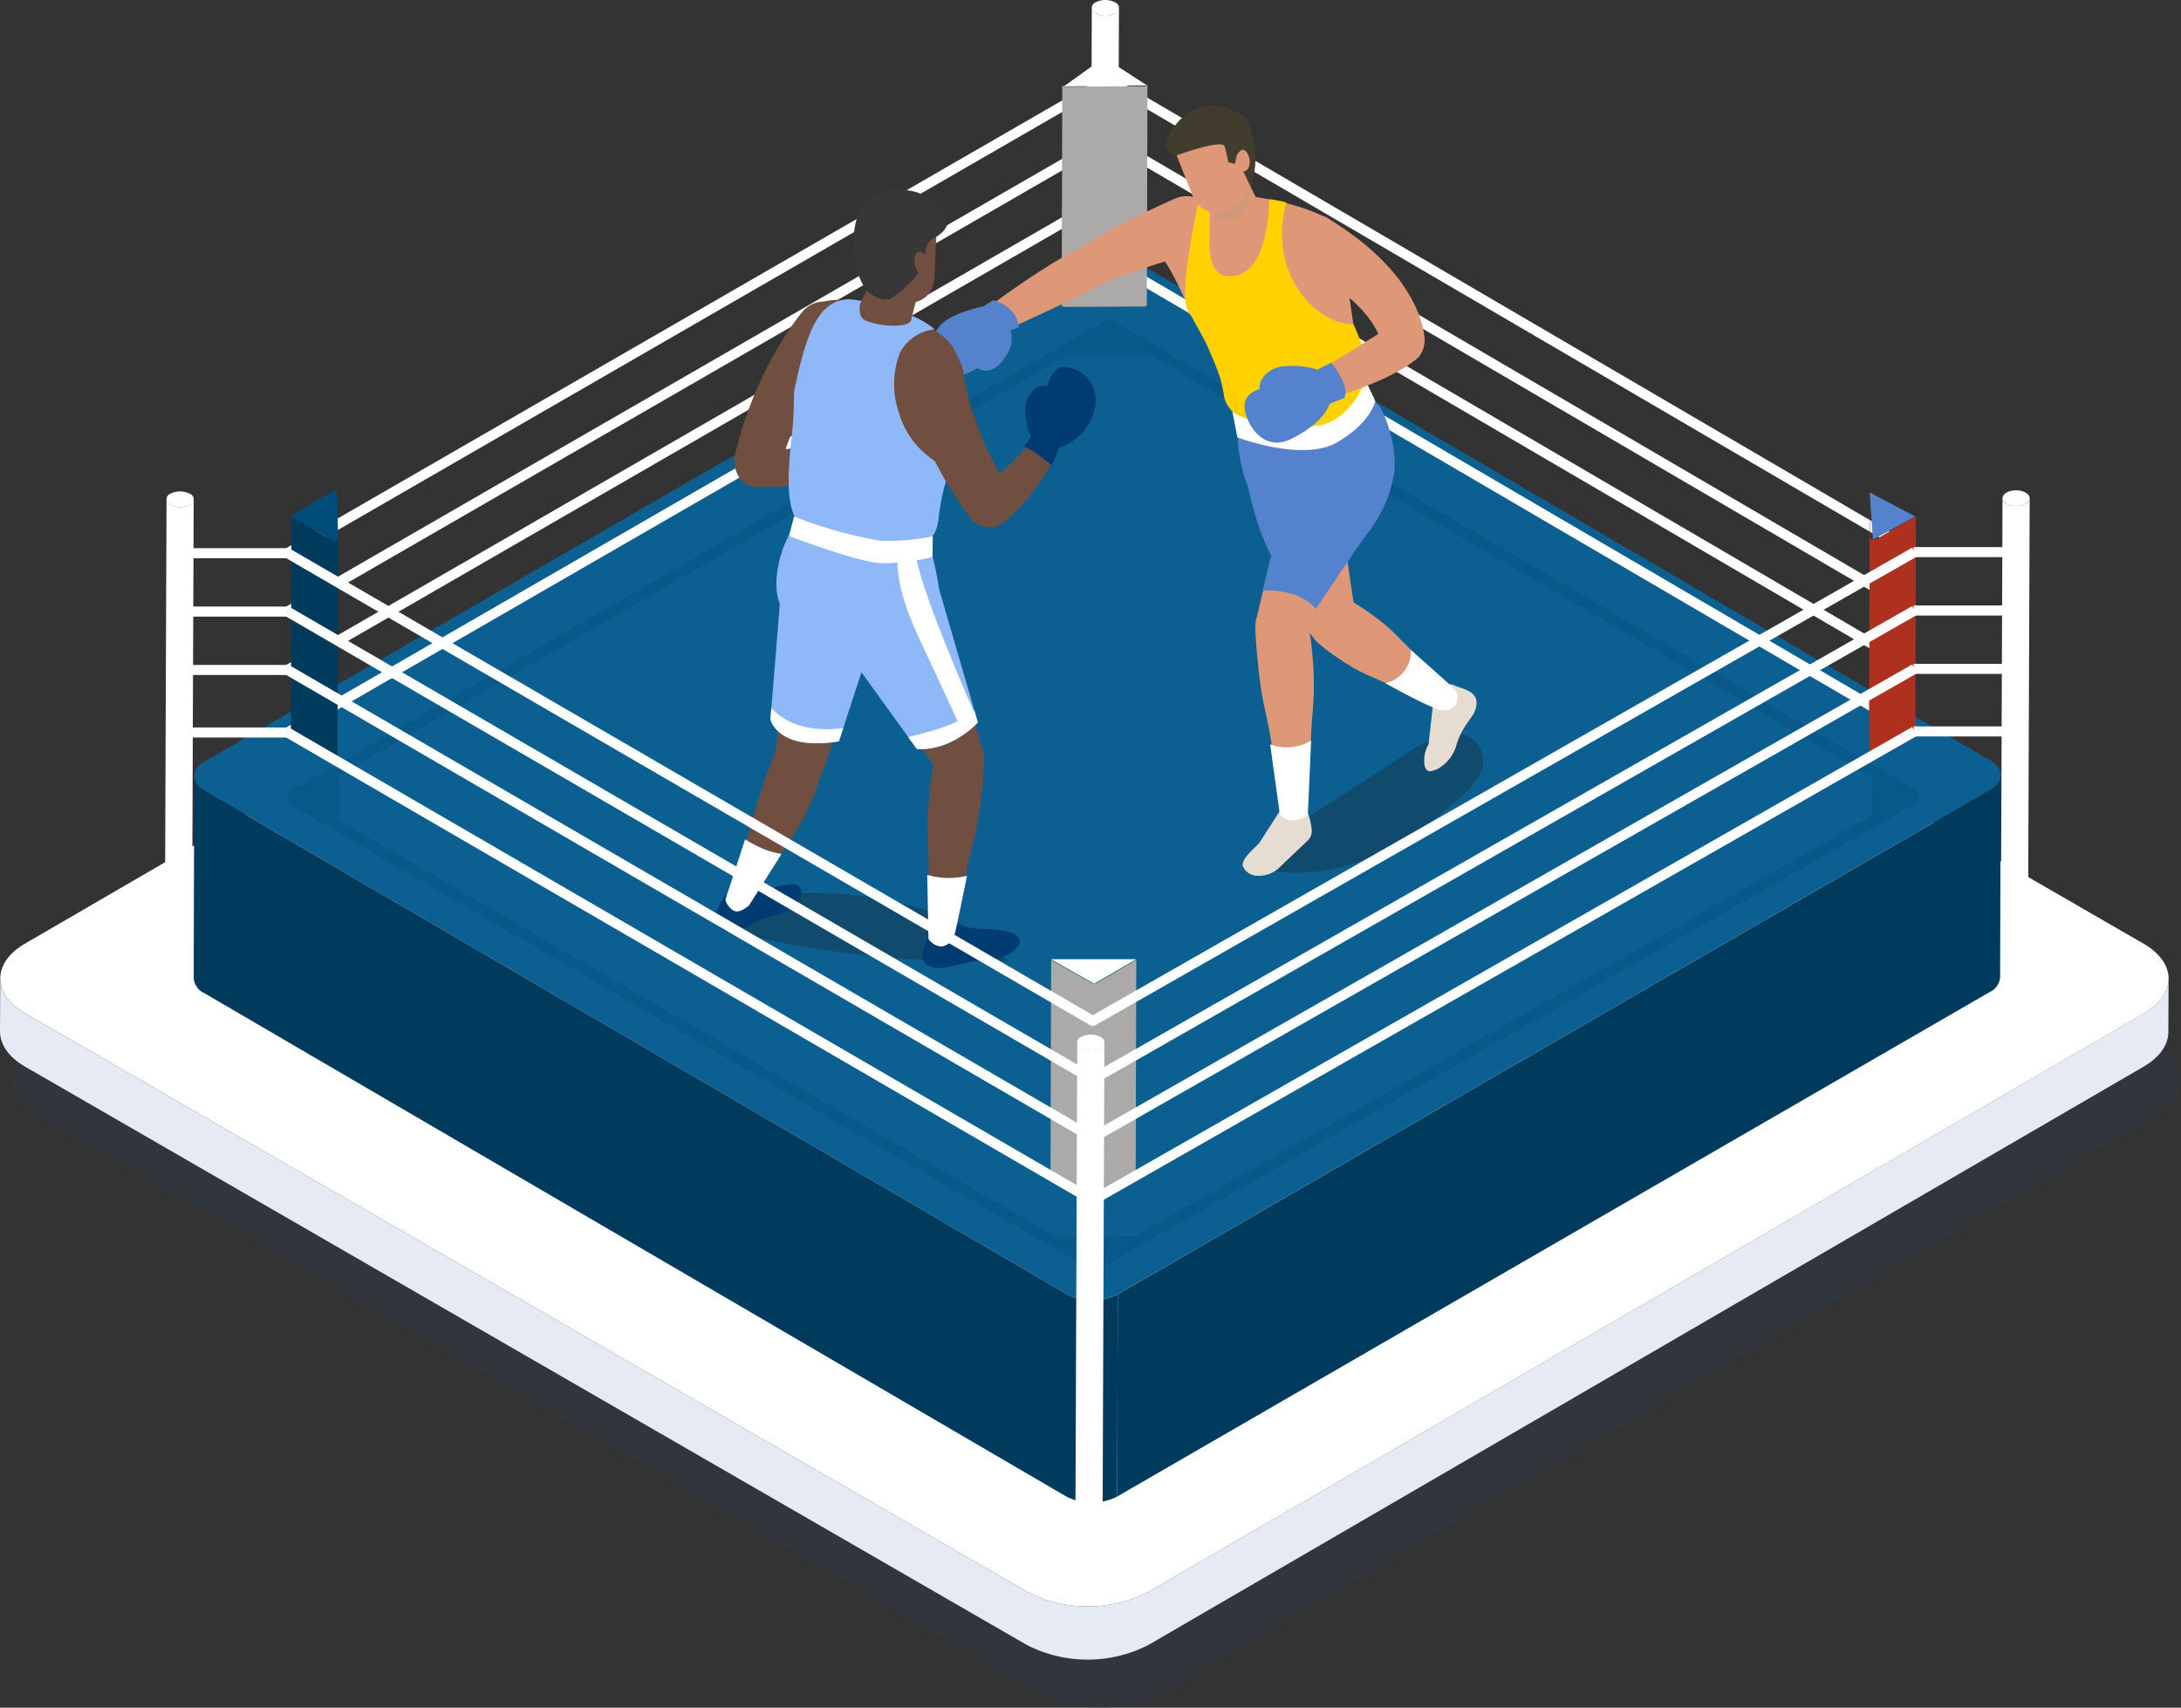 <svg xmlns="http://www.w3.org/2000/svg" width="240" height="187.934" viewBox="0 0 240 187.934">
  <rect x="0" y="0" width="240" height="187.934" fill="#333333" stroke="none"/>
  <g id="Group_2693" data-name="Group 2693" transform="translate(-14079 -2107)">
    <g id="Group_877" data-name="Group 877" transform="translate(14080.393 2156.723)" opacity="0.15">
      <path id="Path_1099" data-name="Path 1099" d="M673.961,246.972,563.713,183.32a14.673,14.673,0,0,0-13.313,0L440.868,246.973c-3.664,2.129-3.645,5.583.044,7.712l110.248,63.652a14.675,14.675,0,0,0,13.314,0L674,254.684C677.669,252.554,677.649,249.1,673.961,246.972Z" transform="translate(-438.133 -181.723)" fill="#234c75"/>
    </g>
    <g id="Group_878" data-name="Group 878" transform="translate(14079 2145.588)">
      <g id="Group_847" data-name="Group 847" style="isolation: isolate">
        <g id="Group_846" data-name="Group 846" transform="translate(0.029)">
          <path id="Path_1100" data-name="Path 1100" d="M672.1,231.784,561.854,168.132a14.675,14.675,0,0,0-13.314,0L439.009,231.785c-3.664,2.129-3.645,5.583.043,7.712L549.3,303.148a14.673,14.673,0,0,0,13.313,0L672.146,239.5C675.809,237.366,675.789,233.913,672.1,231.784Z" transform="translate(-436.273 -166.535)" fill="#fff"/>
        </g>
        <path id="Path_1101" data-name="Path 1101" d="M672.135,264.637,562.6,328.29a14.674,14.674,0,0,1-13.313,0L439.041,264.639c-1.856-1.071-2.782-2.478-2.779-3.883l-.029,5.847c0,1.4.923,2.811,2.779,3.883L549.26,334.137a14.673,14.673,0,0,0,13.313,0l109.532-63.652c1.82-1.058,2.731-2.443,2.735-3.829l.029-5.847C674.866,262.2,673.955,263.579,672.135,264.637Z" transform="translate(-436.233 -191.677)" fill="#e6eaf5"/>
      </g>
    </g>
    <g id="Group_885" data-name="Group 885" transform="translate(14097.124 2107)">
      <g id="Group_2607" data-name="Group 2607" transform="translate(101.819 0)">
        <g id="Group_2606" data-name="Group 2606" style="isolation: isolate">
          <g id="Group_2604" data-name="Group 2604" transform="translate(0 0.861)">
            <path id="Path_3759" data-name="Path 3759" d="M772.135,601.424a2.329,2.329,0,0,1-2.113,0,.748.748,0,0,1-.441-.616l-.2,52.447a.748.748,0,0,0,.441.617,2.329,2.329,0,0,0,2.113,0,.742.742,0,0,0,.435-.608l.2-52.447A.742.742,0,0,1,772.135,601.424Z" transform="translate(-769.38 -600.807)" fill="#fff"/>
          </g>
          <g id="Group_2605" data-name="Group 2605" transform="translate(0.2)">
            <path id="Path_3760" data-name="Path 3760" d="M772.281,599.544a2.327,2.327,0,0,0-2.113,0,.647.647,0,0,0,.007,1.224,2.329,2.329,0,0,0,2.113,0A.646.646,0,0,0,772.281,599.544Z" transform="translate(-769.733 -599.29)" fill="#fff"/>
          </g>
        </g>
      </g>
      <g id="Group_2610" data-name="Group 2610" transform="translate(3.19 27.607)">
        <g id="Group_2609" data-name="Group 2609" style="isolation: isolate">
          <path id="Path_3761" data-name="Path 3761" d="M870.725,751.181,774.716,806.7l-.063,22.257,96.009-55.517a1.966,1.966,0,0,0,1.151-1.61l.063-22.257A1.966,1.966,0,0,1,870.725,751.181Z" transform="translate(-673.03 -691.87)" fill="#003a5c"/>
          <g id="Group_2608" data-name="Group 2608" transform="translate(0.063)">
            <path id="Path_3762" data-name="Path 3762" d="M793.358,703.992l-94.859-55.4a6.167,6.167,0,0,0-5.6,0l-96.009,55.517c-1.54.9-1.532,2.346.018,3.241l94.859,55.4a6.165,6.165,0,0,0,5.6,0l96.009-55.517C794.917,706.339,794.909,704.887,793.358,703.992Z" transform="translate(-595.744 -647.923)" fill="#0b6091"/>
          </g>
          <path id="Path_3763" data-name="Path 3763" d="M691.722,806.771h0l-94.859-55.4a1.98,1.98,0,0,1-1.168-1.632L595.633,772a1.98,1.98,0,0,0,1.168,1.632l94.858,55.4a6.167,6.167,0,0,0,5.6,0l.063-22.257A6.166,6.166,0,0,1,691.722,806.771Z" transform="translate(-595.633 -691.943)" fill="#003a5c"/>
        </g>
      </g>
      <g id="Group_2611" data-name="Group 2611" transform="translate(13.242 8.272)">
        <path id="Path_3764" data-name="Path 3764" d="M703.551,613.935l-90.21,52.056.553.958,89.932-51.9,88.559,51.776.558-.955-88.836-51.938A.556.556,0,0,0,703.551,613.935Z" transform="translate(-613.341 -613.861)" fill="#fff"/>
      </g>
      <g id="Group_2612" data-name="Group 2612" transform="translate(13.242 14.696)">
        <path id="Path_3765" data-name="Path 3765" d="M703.551,625.253l-90.21,52.056.553.958,89.932-51.9,88.559,51.775.558-.954-88.836-51.938A.554.554,0,0,0,703.551,625.253Z" transform="translate(-613.341 -625.178)" fill="#fff"/>
      </g>
      <g id="Group_2613" data-name="Group 2613" transform="translate(13.242 21.121)">
        <path id="Path_3766" data-name="Path 3766" d="M703.551,636.57l-90.21,52.056.553.958,89.932-51.9,88.559,51.776.558-.955-88.836-51.938A.555.555,0,0,0,703.551,636.57Z" transform="translate(-613.341 -636.496)" fill="#fff"/>
      </g>
      <g id="Group_2614" data-name="Group 2614" transform="translate(13.242 28.004)">
        <path id="Path_3767" data-name="Path 3767" d="M703.551,648.7l-90.21,52.056.553.958,89.932-51.9,88.559,51.776.558-.955L704.107,648.7A.555.555,0,0,0,703.551,648.7Z" transform="translate(-613.341 -648.622)" fill="#fff"/>
      </g>
      <g id="Group_2616" data-name="Group 2616" transform="translate(98.695 9.277)">
        <g id="Group_2615" data-name="Group 2615" style="isolation: isolate">
          <path id="Path_3768" data-name="Path 3768" d="M773.335,615.677a.167.167,0,0,1-.018.036l-.005.007a.265.265,0,0,1-.03.034l0,0-.006,0a.273.273,0,0,1-.043.032l-.012.006a.4.4,0,0,1-.066.03l-.027.009-.034.008-.047.009-.015,0q-.037,0-.078.005l-8.607.039a.7.7,0,0,1-.078,0h-.009c-.023,0-.044-.007-.065-.011l-.011,0a.51.51,0,0,1-.057-.018h0a.361.361,0,0,1-.056-.027.2.2,0,0,1-.119-.166l-.069,24.243a.2.2,0,0,0,.119.166.465.465,0,0,0,.056.027h0l.042.014.016,0,.011,0,.013,0,.038.007h.023l.015,0,.04,0h.023l8.607-.039h.023l.045,0h.01l.015,0,.026,0,.022-.006.033-.009.015,0,.012-.005a.41.41,0,0,0,.066-.03l.009,0,0,0a.331.331,0,0,0,.043-.032l.006,0h0l0,0a.2.2,0,0,0,.024-.026l.006-.008,0-.007.006-.009a.119.119,0,0,0,.011-.023v0l0,0,0-.014a.143.143,0,0,0,0-.023v0l.069-24.243a.139.139,0,0,1-.007.04Z" transform="translate(-763.877 -615.632)" fill="#acaaa8"/>
        </g>
      </g>
      <g id="Group_2620" data-name="Group 2620" transform="translate(0 54.079)">
        <g id="Group_2619" data-name="Group 2619" style="isolation: isolate">
          <g id="Group_2617" data-name="Group 2617" transform="translate(0 0.861)">
            <path id="Path_3769" data-name="Path 3769" d="M592.769,696.69a2.329,2.329,0,0,1-2.113,0,.748.748,0,0,1-.441-.616l-.2,52.447a.748.748,0,0,0,.441.617,2.329,2.329,0,0,0,2.113,0,.742.742,0,0,0,.435-.608l.2-52.447A.744.744,0,0,1,592.769,696.69Z" transform="translate(-590.014 -696.074)" fill="#fff"/>
          </g>
          <g id="Group_2618" data-name="Group 2618" transform="translate(0.2)">
            <path id="Path_3770" data-name="Path 3770" d="M592.915,694.811a2.327,2.327,0,0,0-2.113,0,.647.647,0,0,0,.007,1.224,2.328,2.328,0,0,0,2.113,0A.646.646,0,0,0,592.915,694.811Z" transform="translate(-590.367 -694.557)" fill="#fff"/>
          </g>
        </g>
      </g>
      <g id="Group_2624" data-name="Group 2624" transform="translate(202.035 53.957)">
        <g id="Group_2623" data-name="Group 2623" transform="translate(0 0)" style="isolation: isolate">
          <g id="Group_2621" data-name="Group 2621" transform="translate(0 0.865)">
            <path id="Path_3771" data-name="Path 3771" d="M948.677,696.482a2.329,2.329,0,0,1-2.113,0,.748.748,0,0,1-.441-.617l-.2,52.447a.748.748,0,0,0,.441.617,2.329,2.329,0,0,0,2.113,0,.742.742,0,0,0,.435-.608l.2-52.447A.744.744,0,0,1,948.677,696.482Z" transform="translate(-945.922 -695.865)" fill="#fff"/>
          </g>
          <g id="Group_2622" data-name="Group 2622" transform="translate(0.198)">
            <ellipse id="Ellipse_29" data-name="Ellipse 29" cx="0.866" cy="1.494" rx="0.866" ry="1.494" transform="translate(0 1.731) rotate(-89.837)" fill="#fff"/>
          </g>
        </g>
      </g>
      <g id="Group_2626" data-name="Group 2626" transform="translate(97.462 105.525)">
        <g id="Group_2625" data-name="Group 2625" style="isolation: isolate">
          <path id="Path_3772" data-name="Path 3772" d="M771.163,785.228a.173.173,0,0,1-.018.036l0,.006a.222.222,0,0,1-.031.034.264.264,0,0,1-.033.024l-.019.014-4.255,2.512a.491.491,0,0,1-.121.047l-.019,0a.625.625,0,0,1-.136.016h0a.682.682,0,0,1-.146-.015h0a.489.489,0,0,1-.129-.049l-4.351-2.473a.2.2,0,0,1-.119-.163l-.069,24.243a.2.2,0,0,0,.119.163l4.351,2.473a.409.409,0,0,0,.055.026.432.432,0,0,0,.048.016l.027.007h0l.01,0,.039.007.038,0,.039,0h.04l.044,0a.5.5,0,0,0,.051-.007l.024-.006.019-.005.032-.007a.46.46,0,0,0,.089-.04l4.256-2.512,0,0a.125.125,0,0,0,.017-.013.242.242,0,0,0,.032-.024l0,0a.206.206,0,0,0,.024-.026l0-.007,0-.006.007-.01a.186.186,0,0,0,.01-.022v-.008l0-.013a.142.142,0,0,0,0-.022v0l.069-24.243a.132.132,0,0,1-.007.039Z" transform="translate(-761.704 -785.185)" fill="#acaaa8"/>
        </g>
      </g>
      <g id="Group_2628" data-name="Group 2628" transform="translate(187.551 54.19)">
        <g id="Group_2627" data-name="Group 2627" style="isolation: isolate">
          <path id="Path_3773" data-name="Path 3773" d="M925.581,697.287a.147.147,0,0,1-.019.036l0,.007a.283.283,0,0,1-.031.034c-.009.007-.019.014-.028.021l-.024.017-4.283,2.5a.432.432,0,0,1-.081.036l-.034.01-.036.008a.448.448,0,0,1-.062.01h0c-.023,0-.047,0-.07,0h0a.681.681,0,0,1-.069-.006h-.007a.578.578,0,0,1-.062-.012l-.013,0c-.019-.005-.039-.011-.057-.018l0,0a.419.419,0,0,1-.058-.027.2.2,0,0,1-.114-.161l-.041-4.986L920.406,719l.041,4.986a.194.194,0,0,0,.114.16.4.4,0,0,0,.057.027h0l.005,0,.044.015.012,0,.013,0,.018,0,.04.007h.011l.028,0,.039,0h.04l.036,0h.006l.049-.007.011,0,.036-.009.026-.006.008,0a.459.459,0,0,0,.081-.035l4.283-2.5,0,0c.007,0,.013-.009.019-.014s.02-.014.028-.021l0,0a.167.167,0,0,0,.024-.026l0-.006,0-.006.007-.011a.113.113,0,0,0,.01-.023v-.007l0-.014a.167.167,0,0,0,0-.023v0l.069-24.243a.124.124,0,0,1-.007.04Z" transform="translate(-920.406 -694.752)" fill="#ae3120"/>
        </g>
      </g>
      <g id="Group_2631" data-name="Group 2631" transform="translate(13.417 35.14)">
        <g id="Group_2630" data-name="Group 2630" style="isolation: isolate">
          <path id="Path_3774" data-name="Path 3774" d="M793.163,713.445l.136-.232-88.836-51.938a.6.6,0,0,0-.6,0l-90.21,52.057.3.518-.3.518,88.607,51.478a.6.6,0,0,0,.6,0l90.439-51.6-.3-.52.081-.138A.175.175,0,0,0,793.163,713.445Zm-86.117,48.632a.58.58,0,0,0-.086-.01l-8.606.039a.63.63,0,0,0-.127.013l-78.921-45.852c.12-.037.21-.108.208-.2l-.091-4.685,79.915-46.116a.565.565,0,0,0,.258.057l8.607-.039c.22,0,.37-.1.388-.207l79.465,46.459.036,4.3Z" transform="translate(-613.65 -661.193)" fill="#003b71" opacity="0.2"/>
          <g id="Group_2629" data-name="Group 2629" transform="translate(0.523 18.94)">
            <path id="Path_3775" data-name="Path 3775" d="M619.5,694.625a.612.612,0,0,0-.562,0l-4.256,2.513c-.152.09-.15.233.006.324l4.351,2.473c.252.143.675.039.672-.165l-.1-4.985A.2.2,0,0,0,619.5,694.625Z" transform="translate(-614.572 -694.557)" fill="#004d7b"/>
          </g>
          <path id="Path_3776" data-name="Path 3776" d="M619.643,701.928a.2.2,0,0,1-.047.056.1.1,0,0,1-.014.01.324.324,0,0,1-.049.031.515.515,0,0,1-.047.021c-.016.006-.033.012-.051.018l-.028.007a.736.736,0,0,1-.089.014h-.008a.744.744,0,0,1-.106,0h0a.626.626,0,0,1-.107-.021h0a.474.474,0,0,1-.1-.042l-4.351-2.473a.2.2,0,0,1-.119-.165l-.069,24.243a.2.2,0,0,0,.119.165l4.351,2.473a.381.381,0,0,0,.056.027.41.41,0,0,0,.044.015h0l.041.01.038.006.027,0h.01l.038,0h.04l.022,0h.022l.052-.007.023-.006.028-.007.025-.006.026-.011.047-.021.019-.008a.32.32,0,0,0,.03-.022l.014-.01.006,0a.262.262,0,0,0,.024-.026.2.2,0,0,0,.016-.023v-.005l.008-.017a.149.149,0,0,0,.007-.023.164.164,0,0,0,0-.024V726.1l.069-24.243a.141.141,0,0,1-.017.07Z" transform="translate(-613.996 -677.704)" fill="#003a5c"/>
        </g>
      </g>
      <g id="Group_2640" data-name="Group 2640" transform="translate(60.499 11.642)">
        <path id="Path_3777" data-name="Path 3777" d="M723.542,775.472a33.02,33.02,0,0,0-7.034-2.087,36.972,36.972,0,0,0-16.714-.112c-1.031.234-2.283.8-2.24,1.861.041,1.009,1.23,1.5,2.213,1.731a113.052,113.052,0,0,0,29.779,3c-.451.015-2.205-1.964-2.674-2.313A22.7,22.7,0,0,0,723.542,775.472Z" transform="translate(-697.006 -685.762)" fill="#1d1d1b" opacity="0.3"/>
        <g id="Group_2637" data-name="Group 2637" transform="translate(23.639)">
          <path id="Path_3778" data-name="Path 3778" d="M823.159,741.524c-2.375.135-5.075,2.268-7,3.5l-13.034,8.344c-.862.552-1.848,1.506-1.382,2.417a1.99,1.99,0,0,0,1.524.831,19.5,19.5,0,0,0,11.088-1.61,38.665,38.665,0,0,0,9.442-6.254,9.373,9.373,0,0,0,2.309-2.573A3.031,3.031,0,0,0,823.159,741.524Z" transform="translate(-765.638 -672.422)" fill="#1d1d1b" opacity="0.3"/>
          <g id="Group_2636" data-name="Group 2636">
            <g id="Group_2635" data-name="Group 2635" transform="translate(4.823)">
              <path id="Path_3779" data-name="Path 3779" d="M837.657,732.15c-.4-.156-.788-.5-1.805.381a3.646,3.646,0,0,0-.744,1.771l-.484,4.272a3.55,3.55,0,0,0-.421,2.37c.253.754.622.635,1.342.366a4.321,4.321,0,0,0,2.1-2.492,8.386,8.386,0,0,1,1.149-2.467l.809-1.173C840.7,732.886,838.687,732.551,837.657,732.15Z" transform="translate(-784.516 -668.286)" fill="#e6dcd1"/>
              <path id="Path_3780" data-name="Path 3780" d="M806.117,756.232c-.184-.368-.158-.79-1.474-.737a4.816,4.816,0,0,0-1.621.644l-2.2,3.422c-.536.623-1.758,1.553-1.846,2.367l-.012.121a1.731,1.731,0,0,0,1.693,1.152,3.2,3.2,0,0,0,2.359-.913l3.065-2.918a1.454,1.454,0,0,0,.475-1.358A6.712,6.712,0,0,0,806.117,756.232Z" transform="translate(-769.314 -678.463)" fill="#e6dcd1"/>
              <path id="Path_3781" data-name="Path 3781" d="M777.569,637.536l-1.525.7c-.948.434-2.171,1.019-3.4,1.638s-2.442,1.269-3.355,1.8c-.456.262-.838.49-1.113.661l-.47.3a2.316,2.316,0,0,0,1.706,4.228l.669-.139.007,0,.058-.024.266-.114c.238-.1.6-.247,1.039-.417.879-.341,2.09-.768,3.317-1.165s2.477-.775,3.4-1.035l1.589-.449.026-.007a3.1,3.1,0,0,0,.44-.164,3.189,3.189,0,0,0-2.65-5.8Z" transform="translate(-755.33 -627.342)" fill="#df9877"/>
              <path id="Path_3782" data-name="Path 3782" d="M807.649,720.955c-.045-.48-.112-.94-.168-1.336s-.118-.737-.168-1.007c-.106-.544-.185-.854-.185-.854a2.89,2.89,0,0,0-5.693.694v0s0,.319.026.874c.016.271.036.6.059.976s.057.774.1,1.24.1.963.149,1.5.128,1.092.2,1.675l.128.885c.055.3.1.6.16.907.112.61.254,1.228.387,1.849s.271,1.241.38,1.855.207,1.219.306,1.8c.188,1.173.363,2.268.513,3.206s.263,1.723.338,2.271l.12.859v.009a1.444,1.444,0,0,0,2.872-.126s.066-1.276.165-3.189c.049-.956.105-2.073.166-3.269.031-.6.05-1.216.09-1.847s.087-1.271.138-1.913.1-1.285.125-1.917.022-1.254.011-1.855C807.832,723.043,807.751,721.919,807.649,720.955Z" transform="translate(-770.381 -661.207)" fill="#df9877"/>
              <path id="Path_3783" data-name="Path 3783" d="M812.806,683.014a5.121,5.121,0,0,0-6.411,3.37l-.8,2.577c-.493,1.582-1.109,3.659-1.7,5.762s-1.15,4.209-1.546,5.8c-.2.8-.358,1.466-.467,1.94l-.176.767a2.731,2.731,0,0,0,5.056,1.927l.058-.106.331-.6c.217-.4.537-.966.927-1.648.782-1.366,1.852-3.18,2.957-4.975s2.237-3.586,3.09-4.892l1.453-2.231.019-.027a5.126,5.126,0,0,0-2.786-7.664Z" transform="translate(-770.466 -647.029)" fill="#df9877"/>
              <path id="Path_3784" data-name="Path 3784" d="M827.052,724.475l-1.285-1.163-1.8-1.662c-.328-.307-.673-.615-1.012-.945s-.68-.672-1.016-1.018-.672-.695-1.017-1.017-.691-.628-1.041-.9c-.7-.554-1.368-1.043-1.957-1.441-.294-.2-.571-.373-.816-.526s-.465-.278-.646-.382c-.364-.2-.581-.3-.581-.3a2.908,2.908,0,0,0-3.26,4.718s.172.168.49.436c.162.131.355.295.585.469s.489.373.781.578c.581.41,1.274.865,2.04,1.321.381.23.79.446,1.212.655s.868.4,1.311.592.887.384,1.311.59.839.414,1.242.613l2.192,1.1,1.542.791.584.3a1.449,1.449,0,0,0,1.634-2.365Z" transform="translate(-774.834 -660.89)" fill="#df9877"/>
              <path id="Path_3785" data-name="Path 3785" d="M811.926,703.18l-.364-2.271c-.211-1.373-.473-3.207-.691-5.028-.109-.911-.206-1.816-.285-2.659s-.135-1.62-.177-2.28c-.051-1.321-.085-2.2-.085-2.2v-.052a5.012,5.012,0,1,0-9.761,1.808l.8,2.384c.257.708.562,1.526.9,2.384s.71,1.76,1.089,2.653c.76,1.785,1.552,3.536,2.16,4.842l1.034,2.184a2.854,2.854,0,0,0,5.4-1.674Z" transform="translate(-769.89 -647.508)" fill="#df9877"/>
              <path id="Path_3786" data-name="Path 3786" d="M812.549,675.048a22.409,22.409,0,0,0-1.36-2.649l-14.513,2.9s.3,1.543.759,3.71a14.283,14.283,0,0,0,.3,2.511,12.713,12.713,0,0,0,1.29,3.87c1.969,2.363,6,.884,9.185,1.934A5.151,5.151,0,0,0,814.2,684.6c.978-2.141.442-5.391-.634-7.982C813.056,675.394,812.712,675.409,812.549,675.048Z" transform="translate(-768.323 -642.54)" fill="#5482cc"/>
              <path id="Path_3787" data-name="Path 3787" d="M808.384,676.778c-4.562,2.627-11.4-.38-11.4-.38l.553,2.834s7.188,2.73,10.954.553,4.216-4.561,4.216-4.561l-1.123-2.367A8.752,8.752,0,0,1,808.384,676.778Z" transform="translate(-768.454 -642.737)" fill="#fff"/>
              <path id="Path_3788" data-name="Path 3788" d="M800.271,639.33c-2.649-1.346-8.83-2.6-11.016-2.086-4.135.977-9.121,3.989-6.42,6.861,1.3,1.387,3.376,6.769,4.7,9.08a26,26,0,0,1,2.5,6.453,38.073,38.073,0,0,0,8.263-.18,14.6,14.6,0,0,0,4.091-1.564c.683-.359,1.665-.7,2.474-1.151a107.812,107.812,0,0,1-1.805-11.547C803.024,641.464,801.857,640.136,800.271,639.33Z" transform="translate(-762.008 -627.289)" fill="#df9877"/>
              <path id="Path_3789" data-name="Path 3789" d="M798.965,638.271a13.531,13.531,0,0,0-1.89-.368c-.046.875-.136,7.762-3.741,8.429-3.919.726-2.525-5.151-2.848-7.3-.014-.09-.963-2.264-1.336-.3-1.2,6.312-1.972,10.75-.7,11.979.181.327,1.424,2.507,1.56,2.809,1.9,4.206,1.753,4.461,2.05,5.827a2.965,2.965,0,0,0,1.713,2.4c2.113.993,5.8,1.24,8.147,1.136,3.786-.168,5.57-4.64,5.57-4.64s1.486-.76-1.152-6.566C802.19,651.726,796.8,645.966,798.965,638.271Z" transform="translate(-764.483 -627.626)" fill="#ffd100"/>
              <path id="Path_3790" data-name="Path 3790" d="M822.635,654.406l-.012-.125c-.005-.047-.011-.1-.018-.155l-.024-.161c-.018-.114-.037-.256-.068-.387l-.1-.452-.141-.5c-.049-.183-.119-.354-.184-.548s-.14-.392-.228-.587-.174-.408-.271-.618l-.324-.63c-.108-.221-.238-.426-.368-.641s-.259-.439-.4-.651c-.3-.413-.589-.87-.932-1.27l-.507-.622c-.171-.207-.358-.393-.538-.59l-.545-.583-.565-.538-.561-.527c-.186-.172-.38-.322-.565-.48-.38-.308-.723-.619-1.1-.889l-1.047-.764c-.158-.112-.329-.243-.459-.325l-.38-.249-.618-.4-.538-.352-.008-.006q-.107-.07-.222-.131a3.044,3.044,0,1,0-2.878,5.364l.567.3.651.349.4.215c.148.077.247.148.382.227l.829.5c.3.173.6.41.926.626.158.112.33.22.486.341l.47.372.479.378.448.4c.147.136.308.266.445.407l.41.422c.287.273.5.572.748.845.118.139.211.283.316.42a4.868,4.868,0,0,1,.286.406l.25.391.2.368a3.1,3.1,0,0,1,.169.337c.046.106.106.21.136.3l.1.258.067.206c.024.065.03.105.043.146l.023.082.006.019,0,.007v-.064a2.392,2.392,0,0,0,4.78-.2l-.007-.129Z" transform="translate(-772.97 -628.904)" fill="#df9877"/>
              <g id="Group_2632" data-name="Group 2632" transform="translate(35.603 23.888)">
                <path id="Path_3791" data-name="Path 3791" d="M820.136,662.136l-.106.055c-.056.028-.166.088-.295.16l-.483.273c-.182.113-.4.229-.626.371-.461.276-1,.6-1.572.968l-.887.561c-.3.194-.616.379-.926.572l-.933.569c-.312.181-.617.364-.912.543l-.86.5c-.271.166-.536.307-.775.448s-.459.273-.657.381l-.509.294-.442.263-.037.022a1.375,1.375,0,0,0,.992,2.525l.526-.111c.334-.075.812-.182,1.376-.338.283-.077.59-.159.912-.258s.66-.2,1.009-.316.708-.237,1.07-.369l1.095-.412c.362-.15.728-.294,1.083-.448s.707-.3,1.038-.465.655-.316.954-.476.579-.32.837-.469c.512-.3.928-.587,1.216-.8.148-.11.255-.191.345-.263s.119-.1.119-.1l.074-.073a2.258,2.258,0,0,0-2.625-3.615Z" transform="translate(-809.447 -661.88)" fill="#df9877"/>
              </g>
              <g id="Group_2634" data-name="Group 2634" transform="translate(21.201)">
                <path id="Path_3792" data-name="Path 3792" d="M795.146,631.542,790.73,633.3l1.532,3.855a2.565,2.565,0,0,0,4.767-1.894Z" transform="translate(-786.953 -624.876)" fill="#df9877"/>
                <path id="Path_3793" data-name="Path 3793" d="M795.544,632.325l-.4-.783L790.73,633.3l1.054,2.652c0,.006.006.01.007.015.325.895.765,1.415,1.412,1.537,2.449.461,3.273-2.739,2.53-4.472A2.476,2.476,0,0,1,795.544,632.325Z" transform="translate(-786.953 -624.876)" fill="#6c90b1" opacity="0.1" style="mix-blend-mode: multiply;isolation: isolate"/>
                <path id="Path_3794" data-name="Path 3794" d="M793.02,625.323l-7.4,1.528,2.009,5.057a2.881,2.881,0,0,0,4.091,1.714c1.108-.624,3.131-2.512,2.347-4.486Z" transform="translate(-784.744 -622.187)" fill="#df9877"/>
                <g id="Group_2633" data-name="Group 2633">
                  <path id="Path_3795" data-name="Path 3795" d="M792.277,620.726c-2.44-1.387-5.2-1.433-7.263,1.357-2.252,3.045.257,3.18.257,3.18s4.9-1.812,5.266-1.02c.106.233.422,1.76.422,1.76l.738.187.134-.828,1.543,3.284a7.719,7.719,0,0,0,.477-3.993C793.715,623.62,793.468,621.4,792.277,620.726Z" transform="translate(-784.076 -619.799)" fill="#413c2d"/>
                  <path id="Path_3796" data-name="Path 3796" d="M797.738,629.048l.665,1.672c.834.04,1.035-1.143.581-1.965C798.368,627.639,797.738,629.048,797.738,629.048Z" transform="translate(-789.982 -623.485)" fill="#df9877"/>
                </g>
              </g>
              <path id="Path_3797" data-name="Path 3797" d="M759.661,646.333l-.158.065c-.11.044-.254.107-.442.191-.373.167-.895.419-1.507.744-.3.165-.636.34-.978.54s-.7.408-1.072.635c-.739.446-1.507.956-2.28,1.455-1.535,1.017-3.042,2.073-4.15,2.9-.556.41-1.011.763-1.329,1.012l-.5.395a1.372,1.372,0,0,0,1.385,2.339l.009,0,.58-.243,1.513-.666c.622-.282,1.349-.606,2.12-.966l2.415-1.121c.815-.392,1.64-.764,2.4-1.135s1.463-.722,2.059-1.034,1.083-.586,1.419-.782c.166-.1.3-.176.383-.228l.133-.082.027-.016a2.248,2.248,0,0,0-2.025-4Z" transform="translate(-746.728 -631.197)" fill="#df9877"/>
            </g>
            <path id="Path_3798" data-name="Path 3798" d="M744.063,658.722s-3.218.661-4.492,1.935c-1.174,1.175-2.142,3.87-.345,5.114s3.594.139,4.285-.276c0,0,1.919,1.353,3.525-2C747.8,661.9,746.966,659.413,744.063,658.722Z" transform="translate(-738.232 -636.627)" fill="#5482cc"/>
            <path id="Path_3799" data-name="Path 3799" d="M749.258,657.5l-1.728,1.106,2.281,2.764,2.281-.9C751.885,658.057,749.258,657.5,749.258,657.5Z" transform="translate(-742.252 -636.1)" fill="#5482cc"/>
            <path id="Path_3800" data-name="Path 3800" d="M807.367,670.62a9.845,9.845,0,0,0-3.87-.345c-1.935.276-2.627,1.8-2.488,2.488,0,0-1.8.414-1.659,2.073s1.983,5.01,5.183,3.387c4.769-2.419,4.285-4.769,4.285-4.769Z" transform="translate(-764.653 -641.591)" fill="#5482cc"/>
            <path id="Path_3801" data-name="Path 3801" d="M813.479,670.358l1.244,3.8,1.728-.691c.622-1.313-1.452-3.87-1.452-3.87Z" transform="translate(-770.764 -641.329)" fill="#5482cc"/>
            <path id="Path_3802" data-name="Path 3802" d="M805.378,691.3l-2.534,10.413s3.916-.368,5.851,2.028c0,0,4.976-7.464,5.529-8.11s4.5-5.874,2.4-9.779Z" transform="translate(-766.167 -648.357)" fill="#5482cc"/>
            <path id="Path_3803" data-name="Path 3803" d="M802.4,700.024c.337.616,2.856-6.542,2.856-6.542l-5.9-3.225S800.275,696.153,802.4,700.024Z" transform="translate(-764.658 -650.26)" fill="#5482cc"/>
          </g>
          <path id="Path_3804" data-name="Path 3804" d="M804.305,743.267l1.025,7.407s.035.886,1.417.978a2.988,2.988,0,0,0,1.7-.6l.368-8.2A5.11,5.11,0,0,1,804.305,743.267Z" transform="translate(-766.798 -672.999)" fill="#fff"/>
          <path id="Path_3805" data-name="Path 3805" d="M829.437,725.32a3.548,3.548,0,0,1-2.81,3.64s2.949,1.659,4.93,2.535c.454.2,1.382.783,2.212.322a1.428,1.428,0,0,0,.507-2.166C834.09,729.421,829.437,725.32,829.437,725.32Z" transform="translate(-776.448 -665.42)" fill="#fff"/>
        </g>
        <g id="Group_2639" data-name="Group 2639" transform="translate(0 9.239)">
          <path id="Path_3806" data-name="Path 3806" d="M712.2,658.448a3.043,3.043,0,0,0-4.282.426l-.138.169c-.112.136-.23.29-.387.494s-.335.446-.529.727-.415.6-.643.944-.465.728-.715,1.13-.5.831-.744,1.282l-.378.683-.366.71c-.252.475-.477.971-.712,1.463s-.439,1-.655,1.487-.391.988-.579,1.462-.334.946-.49,1.386-.278.865-.4,1.255-.233.745-.311,1.067-.153.6-.212.831l-.183.723a2.544,2.544,0,0,0,4.888,1.406l.037-.117.2-.623c.063-.2.14-.438.229-.714s.21-.58.329-.916.249-.7.413-1.073.314-.778.5-1.182.373-.824.582-1.242.416-.844.649-1.257.45-.833.694-1.23l.353-.594.361-.568c.232-.376.48-.722.7-1.058s.451-.639.661-.916.4-.53.577-.745.327-.4.451-.547.225-.259.27-.3l.1-.109.033-.035c.039-.043.078-.087.115-.132A3.043,3.043,0,0,0,712.2,658.448Z" transform="translate(-698.237 -645.449)" fill="#704f40"/>
          <path id="Path_3807" data-name="Path 3807" d="M712.953,683.693l-.17.093-.347.189c-.111.058-.238.138-.4.214l-.544.23-.151.064-.167.053-.348.111a7.471,7.471,0,0,1-.768.2c-.263.073-.557.1-.844.154s-.594.064-.89.1c-.3.019-.606.032-.9.041s-.594.008-.882-.012-.563-.025-.825-.05-.509-.052-.736-.077c-.452-.058-.826-.121-1.073-.173l-.163-.034-.1-.024-.1-.024a2.533,2.533,0,0,0-.38-.056,2.3,2.3,0,0,0-.285,4.6h0l.138.009.195.013.233.007c.345.012.82.011,1.387-.011.283-.016.589-.027.912-.058s.662-.062,1.013-.108.713-.11,1.079-.167.739-.152,1.108-.24c.37-.106.738-.187,1.1-.315s.712-.23,1.047-.382a10.267,10.267,0,0,0,.958-.433l.435-.226.206-.108.192-.121.678-.437c.2-.14.359-.279.5-.385l.424-.341a1.386,1.386,0,0,0-1.532-2.3Z" transform="translate(-698.375 -656.588)" fill="#704f40"/>
          <path id="Path_3808" data-name="Path 3808" d="M746.832,779.461a11.925,11.925,0,0,0-3.479-.434,27.154,27.154,0,0,1-2.879-.414,3.012,3.012,0,0,0-2.675.64,8.78,8.78,0,0,0-.9,2.462c-.087,1.318.974,1.575,1.948,1.608s3.219-.832,4.688-.841a5.158,5.158,0,0,0,3.132-.845C748.264,780.415,747.51,779.814,746.832,779.461Z" transform="translate(-714.014 -697.669)" fill="#003b71"/>
          <path id="Path_3809" data-name="Path 3809" d="M705.277,770.7a11.973,11.973,0,0,0-3.057.651,10.806,10.806,0,0,1-1.655.032l-2.412.432a.875.875,0,0,0-.613.437,9.785,9.785,0,0,0-.928,2.022c-.068.547-.049.911,1.134,1.551,1.432.775,3.639-1.505,5.482-1.71a5.056,5.056,0,0,0,2.527-1.366C706.105,772.32,706.587,770.792,705.277,770.7Z" transform="translate(-696.589 -694.275)" fill="#003b71"/>
          <path id="Path_3810" data-name="Path 3810" d="M736.521,729.845l-.551-1.787c-.464-1.475-1.1-3.436-1.8-5.4-.346-.983-.711-1.966-1.064-2.893l-.529-1.339-.5-1.207-.488-1.079c-.137-.3-.256-.556-.355-.769l-.293-.632a5.334,5.334,0,0,0-.822-1.256,5.165,5.165,0,0,0-7.728,6.854l.014.015,1.553,1.751.73.884.808,1.019c.556.719,1.148,1.5,1.73,2.292,1.167,1.588,2.308,3.221,3.15,4.456l1.381,2.055.043.065a2.759,2.759,0,0,0,4.93-2.338Z" transform="translate(-707.182 -668.789)" fill="#704f40"/>
          <path id="Path_3811" data-name="Path 3811" d="M708.018,740.974a2.7,2.7,0,0,0-3.482,1.574l-.007.019s-.1.265-.246.733c-.068.263-.164.45-.252.71-.044.126-.091.261-.14.4l-.188.52-.9,2.55c-.157.478-.328.975-.483,1.492s-.3,1.047-.447,1.582-.305,1.068-.458,1.594-.322,1.038-.477,1.538c-.32,1-.626,1.927-.9,2.721l-.9,2.648-.009.023A1.126,1.126,0,0,0,701.1,760.1l.463-.638c.293-.4.707-.984,1.189-1.689s1.045-1.529,1.639-2.421l1.848-2.821c.313-.486.628-.971.9-1.47.144-.247.272-.5.407-.743s.245-.5.366-.746l.337-.731c.1-.245.206-.484.3-.721s.185-.466.272-.689.158-.453.23-.667.139-.422.2-.618l.17-.638a9.369,9.369,0,0,0,.222-.991c.074-.485.1-.766.1-.766A2.705,2.705,0,0,0,708.018,740.974Z" transform="translate(-697.66 -681.351)" fill="#704f40"/>
          <path id="Path_3812" data-name="Path 3812" d="M742.031,742.548a2.722,2.722,0,0,0-3.306,1.972s-.074.293-.175.81c-.047.258-.109.571-.164.941s-.119.784-.171,1.234-.1.939-.155,1.455-.086,1.062-.121,1.626-.051,1.15-.044,1.746.029,1.2.055,1.812.052,1.214.06,1.81.007,1.181.012,1.747c.006,1.132.011,2.19.016,3.1s.008,1.66.006,2.188,0,.831,0,.831a1.36,1.36,0,0,0,2.7.257v0l.156-.812c.1-.517.241-1.256.425-2.141s.393-1.918.621-3.024c.117-.552.226-1.125.36-1.7s.277-1.166.426-1.752.3-1.172.427-1.751c.067-.289.119-.577.178-.86s.1-.566.146-.842c.086-.554.169-1.089.232-1.6s.131-.988.171-1.433.086-.846.114-1.206.045-.676.063-.939c.027-.526.026-.828.026-.828A2.727,2.727,0,0,0,742.031,742.548Z" transform="translate(-714.447 -682.071)" fill="#704f40"/>
          <path id="Path_3813" data-name="Path 3813" d="M713.7,705.58a4.871,4.871,0,0,0-4.484,5.229l0,.04.061.791c.013.189.027.418.045.682.027.216.019.623.024,1.006s-.005.839-.012,1.306-.029.974-.045,1.493-.049,1.066-.074,1.618l-.1,1.683c-.141,2.263-.326,4.544-.475,6.253l-.26,2.84-.006.052a2.778,2.778,0,0,0,5.406,1.116l.909-2.777c.536-1.665,1.24-3.888,1.906-6.144.165-.566.329-1.133.491-1.69s.317-1.111.46-1.656.289-1.062.412-1.575.249-.983.348-1.45.2-.847.274-1.329c.037-.224.073-.434.106-.628s.055-.346.079-.5l.117-.785a5.074,5.074,0,0,0,.039-1.094A4.871,4.871,0,0,0,713.7,705.58Z" transform="translate(-701.681 -666.118)" fill="#704f40"/>
          <path id="Path_3814" data-name="Path 3814" d="M710.973,699.74c-1.9,1.407-3.764,8.381-.926,10.112,2.9,1.769,5.849,3.819,9.408,4.852,2.09.607,6.588-.8,7.439-2.425.409-.782-.732-9.2-1.843-10.966C722.958,697.982,714.366,697.222,710.973,699.74Z" transform="translate(-701.779 -662.954)" fill="#8fb8f9"/>
          <path id="Path_3815" data-name="Path 3815" d="M719.521,657.67c-6.174-1.014-5.84,1.417-6.416,3.974-.362,1.605-.54,6.638-.743,10.235-.338,6.01.723,8.108.559,9.531,2.573,1.633,4.81,2.036,7.776,2.442a28.68,28.68,0,0,0,6.231.645c-.048-.822.278-2.036.278-3.127,0-1.817,3.36-6.975,3.561-10.306.249-4.114-.157-7.258-1.4-8.779C727.29,659.742,721.97,658.072,719.521,657.67Z" transform="translate(-703.379 -645.309)" fill="#704f40"/>
          <path id="Path_3816" data-name="Path 3816" d="M723.131,669.881a9.643,9.643,0,0,1,.1-6.723,4.837,4.837,0,0,1,3.814-2.539c-2.225-1.946-7.038-3.133-9.48-3.317-3.225.138-4.636,3.4-6.013,10.263a41.556,41.556,0,0,1-.219,4.619c-.823,6.9-.035,8.063.288,9.1.836,2.687,5.354,1.845,7.775,2.787a8.51,8.51,0,0,0,7.05-.368s.783-.368,1.013-2.166a23.094,23.094,0,0,1,1.268-5.575A9.466,9.466,0,0,1,723.131,669.881Z" transform="translate(-702.808 -645.252)" fill="#8fb8f9"/>
          <path id="Path_3817" data-name="Path 3817" d="M745.023,682.128l-.294-.453c-.2-.318-.489-.786-.813-1.37s-.688-1.273-1.055-2.023c-.173-.38-.368-.765-.535-1.169s-.351-.808-.509-1.222q-.12-.309-.241-.616l-.219-.618c-.152-.406-.273-.813-.4-1.2s-.227-.771-.322-1.132l-.141-.524-.1-.464-.177-.815c-.049-.288-.091-.539-.126-.746-.07-.414-.11-.651-.11-.651l0-.01c-.012-.068-.026-.135-.041-.2a3.181,3.181,0,0,0-6.187,1.482s.056.233.154.641l.177.736c.081.309.193.69.306,1.087l.182.622.212.623c.145.427.3.879.478,1.332s.356.929.566,1.394l.307.707.33.7c.216.469.452.928.686,1.377s.48.883.71,1.306c.48.836.946,1.6,1.373,2.247s.8,1.176,1.071,1.551l.331.442.139.179a2.659,2.659,0,0,0,4.336-3.07Z" transform="translate(-712.62 -649.215)" fill="#704f40"/>
          <path id="Path_3818" data-name="Path 3818" d="M756.117,680.5a1.374,1.374,0,0,0-1.868.533l-.055.1-.187.336c-.056.107-.133.236-.227.382s-.191.312-.318.489-.254.37-.408.568-.313.406-.487.618-.365.425-.551.643-.392.432-.6.64-.414.418-.624.617-.421.388-.623.571c-.412.359-.8.677-1.14.926-.168.128-.322.228-.457.326l-.3.184-.375.226-.017.01a2.306,2.306,0,1,0,2.729,3.7l.328-.29.481-.445c.153-.159.336-.337.515-.534.366-.393.761-.858,1.164-1.365.2-.257.4-.519.6-.794s.4-.553.585-.839.371-.577.553-.859.346-.573.5-.859.3-.557.435-.827.253-.523.359-.763.2-.464.276-.665.145-.375.193-.526l.155-.466A1.375,1.375,0,0,0,756.117,680.5Z" transform="translate(-718.287 -655.205)" fill="#704f40"/>
          <g id="Group_2638" data-name="Group 2638" transform="translate(15.266)">
            <path id="Path_3819" data-name="Path 3819" d="M724.739,655.5c-.055.514-.108,1.412.645,1.751,1.5.674,4.913.885,5.023-.138l1.214-4.812-5.153-.549Z" transform="translate(-724.014 -642.852)" fill="#704f40"/>
            <path id="Path_3820" data-name="Path 3820" d="M724.806,647.582c-.105,2.34,4.186,3.66,4.186,3.66,2.258.1,3.785-.694,3.892-3.076l.271-6-8.624,1.059Z" transform="translate(-723.935 -638.709)" fill="#704f40"/>
            <path id="Path_3821" data-name="Path 3821" d="M730.868,636.5c-1.283-.631-5.87-.993-6.857,2.225-1.62,5.281,1,8.538,1,8.538s1.722,1.441,2.8.669c1.48-1.061,3.484-2.8,3.567-4.624s1.252-2.058,1.252-2.058C735.534,639.409,732.689,637.393,730.868,636.5Z" transform="translate(-723.482 -636.074)" fill="#373737"/>
            <path id="Path_3822" data-name="Path 3822" d="M735.362,648.748c-.175,1.021.452,2.182,1.3,1.839l.089-1.983S735.6,647.365,735.362,648.748Z" transform="translate(-728.605 -641.27)" fill="#704f40"/>
          </g>
          <path id="Path_3823" data-name="Path 3823" d="M761.064,670.451c-1.244,0-1.8,2.074-1.8,2.074s-1.313-.346-2.142,1.313.345,4.354.345,4.354l3.18,1.106a5.852,5.852,0,0,0,3.94-4.976A3.652,3.652,0,0,0,761.064,670.451Z" transform="translate(-722.633 -650.936)" fill="#003b71"/>
          <path id="Path_3824" data-name="Path 3824" d="M756.619,684.792a14.709,14.709,0,0,1,3.041,2.142l1.037-2.488-3.11-.968Z" transform="translate(-722.542 -656.568)" fill="#003b71"/>
          <path id="Path_3825" data-name="Path 3825" d="M708.469,715.263l-1.037,12.648s.76,3.525,7.533,2.419l2.488-7.6,6.082,8.432s3.317.507,6.727-2.9l-4.239-14.583Z" transform="translate(-701.277 -669.623)" fill="#8fb8f9"/>
          <path id="Path_3826" data-name="Path 3826" d="M707.534,736.556l-.1,1.247s.76,3.525,7.533,2.419l.475-1.451C712.567,739.118,709.6,738.761,707.534,736.556Z" transform="translate(-701.277 -679.516)" fill="#fff"/>
          <path id="Path_3827" data-name="Path 3827" d="M734.157,739.951l.933,1.293s3.317.507,6.727-2.9l-.389-1.34C739.435,738.7,736.642,739.287,734.157,739.951Z" transform="translate(-712.831 -679.708)" fill="#fff"/>
          <path id="Path_3828" data-name="Path 3828" d="M721.079,702.089a48.054,48.054,0,0,1-9.491-2.661l-.565,2.142s7.66,2.914,10.195,3.006a23.54,23.54,0,0,0,5.6-.691l.034-2.281A24.713,24.713,0,0,1,721.079,702.089Z" transform="translate(-702.829 -663.464)" fill="#fff"/>
          <path id="Path_3829" data-name="Path 3829" d="M732.113,706.693s-.553,2.765,2.212,8.708,4.562,9.814,4.562,9.814l1.8-.967s-6.635-14.929-6.635-18.246Z" transform="translate(-711.928 -666.306)" fill="#fff"/>
          <path id="Path_3830" data-name="Path 3830" d="M700.872,762.008l-2.166,6.635a1.9,1.9,0,0,0,.968,1.244c.737.276,1.659-.645,1.659-.645l3.548-5.621a11.93,11.93,0,0,1-1.382-.322A13.391,13.391,0,0,1,700.872,762.008Z" transform="translate(-697.504 -690.52)" fill="#fff"/>
          <path id="Path_3831" data-name="Path 3831" d="M737.829,768.907s.138,6.865.138,7.05a1.839,1.839,0,0,0,1.475.829,1.806,1.806,0,0,0,1.428-1.428c.23-.875,1.336-6.358,1.336-6.358A8.477,8.477,0,0,1,737.829,768.907Z" transform="translate(-714.419 -693.503)" fill="#fff"/>
        </g>
      </g>
      <g id="Group_2641" data-name="Group 2641" transform="translate(13.241 60.282)">
        <path id="Path_3832" data-name="Path 3832" d="M702.226,756.923,613.894,705.6l-.555.956,88.607,51.479a.551.551,0,0,0,.278.075.557.557,0,0,0,.274-.073l90.439-51.6-.548-.961Z" transform="translate(-613.339 -705.483)" fill="#fff"/>
      </g>
      <g id="Group_2642" data-name="Group 2642" transform="translate(13.241 66.706)">
        <path id="Path_3833" data-name="Path 3833" d="M702.226,768.24l-88.332-51.319-.555.956,88.607,51.479a.556.556,0,0,0,.552,0l90.439-51.6-.548-.961Z" transform="translate(-613.339 -716.8)" fill="#fff"/>
      </g>
      <g id="Group_2643" data-name="Group 2643" transform="translate(13.241 73.131)">
        <path id="Path_3834" data-name="Path 3834" d="M702.226,779.558l-88.332-51.319-.555.956,88.607,51.479a.552.552,0,0,0,.552,0l90.439-51.6-.548-.961Z" transform="translate(-613.339 -728.118)" fill="#fff"/>
      </g>
      <g id="Group_2644" data-name="Group 2644" transform="translate(13.241 80.014)">
        <path id="Path_3835" data-name="Path 3835" d="M702.226,791.684l-88.332-51.319-.555.956L701.946,792.8a.553.553,0,0,0,.552,0l90.439-51.6-.548-.96Z" transform="translate(-613.339 -740.244)" fill="#fff"/>
      </g>
      <g id="Group_2648" data-name="Group 2648" transform="translate(100.216 113.856)">
        <g id="Group_2647" data-name="Group 2647" style="isolation: isolate">
          <g id="Group_2645" data-name="Group 2645" transform="translate(0 0.861)">
            <path id="Path_3836" data-name="Path 3836" d="M769.311,801.995a2.329,2.329,0,0,1-2.113,0,.748.748,0,0,1-.441-.617l-.2,52.447a.748.748,0,0,0,.441.616,2.329,2.329,0,0,0,2.113,0,.744.744,0,0,0,.435-.608l.2-52.447A.742.742,0,0,1,769.311,801.995Z" transform="translate(-766.556 -801.378)" fill="#fff"/>
          </g>
          <g id="Group_2646" data-name="Group 2646" transform="translate(0.2)">
            <path id="Path_3837" data-name="Path 3837" d="M769.457,800.115a2.327,2.327,0,0,0-2.113,0,.647.647,0,0,0,.007,1.224,2.329,2.329,0,0,0,2.113,0A.647.647,0,0,0,769.457,800.115Z" transform="translate(-766.909 -799.861)" fill="#fff"/>
          </g>
        </g>
      </g>
      <g id="Group_2653" data-name="Group 2653" transform="translate(2.964 60.328)">
        <g id="Group_2649" data-name="Group 2649">
          <rect id="Rectangle_101" data-name="Rectangle 101" width="10.555" height="1.106" fill="#fff"/>
        </g>
        <g id="Group_2650" data-name="Group 2650" transform="translate(0 6.424)">
          <rect id="Rectangle_102" data-name="Rectangle 102" width="10.555" height="1.106" fill="#fff"/>
        </g>
        <g id="Group_2651" data-name="Group 2651" transform="translate(0 12.849)">
          <rect id="Rectangle_103" data-name="Rectangle 103" width="10.555" height="1.106" fill="#fff"/>
        </g>
        <g id="Group_2652" data-name="Group 2652" transform="translate(0 19.732)">
          <rect id="Rectangle_104" data-name="Rectangle 104" width="10.555" height="1.106" fill="#fff"/>
        </g>
      </g>
      <g id="Group_2658" data-name="Group 2658" transform="translate(192.45 60.209)">
        <g id="Group_2654" data-name="Group 2654">
          <rect id="Rectangle_105" data-name="Rectangle 105" width="10.899" height="1.106" fill="#fff"/>
        </g>
        <g id="Group_2655" data-name="Group 2655" transform="translate(0 6.425)">
          <rect id="Rectangle_106" data-name="Rectangle 106" width="10.899" height="1.106" fill="#fff"/>
        </g>
        <g id="Group_2656" data-name="Group 2656" transform="translate(0 12.849)">
          <rect id="Rectangle_107" data-name="Rectangle 107" width="10.899" height="1.106" fill="#fff"/>
        </g>
        <g id="Group_2657" data-name="Group 2657" transform="translate(0 19.733)">
          <rect id="Rectangle_108" data-name="Rectangle 108" width="10.899" height="1.106" fill="#fff"/>
        </g>
      </g>
      <path id="Path_3838" data-name="Path 3838" d="M766.575,787.951l4.622-2.7h-9.372Z" transform="translate(-664.295 -679.687)" fill="#fff"/>
      <path id="Path_3839" data-name="Path 3839" d="M764.307,613.625l9.16-.106-4.739-3.061Z" transform="translate(-665.368 -604.118)" fill="#fff"/>
      <path id="Path_3840" data-name="Path 3840" d="M920.884,699.961l4.643-2.559-5-2.65Z" transform="translate(-732.907 -640.562)" fill="#5482cc"/>
    </g>
  </g>
</svg>
